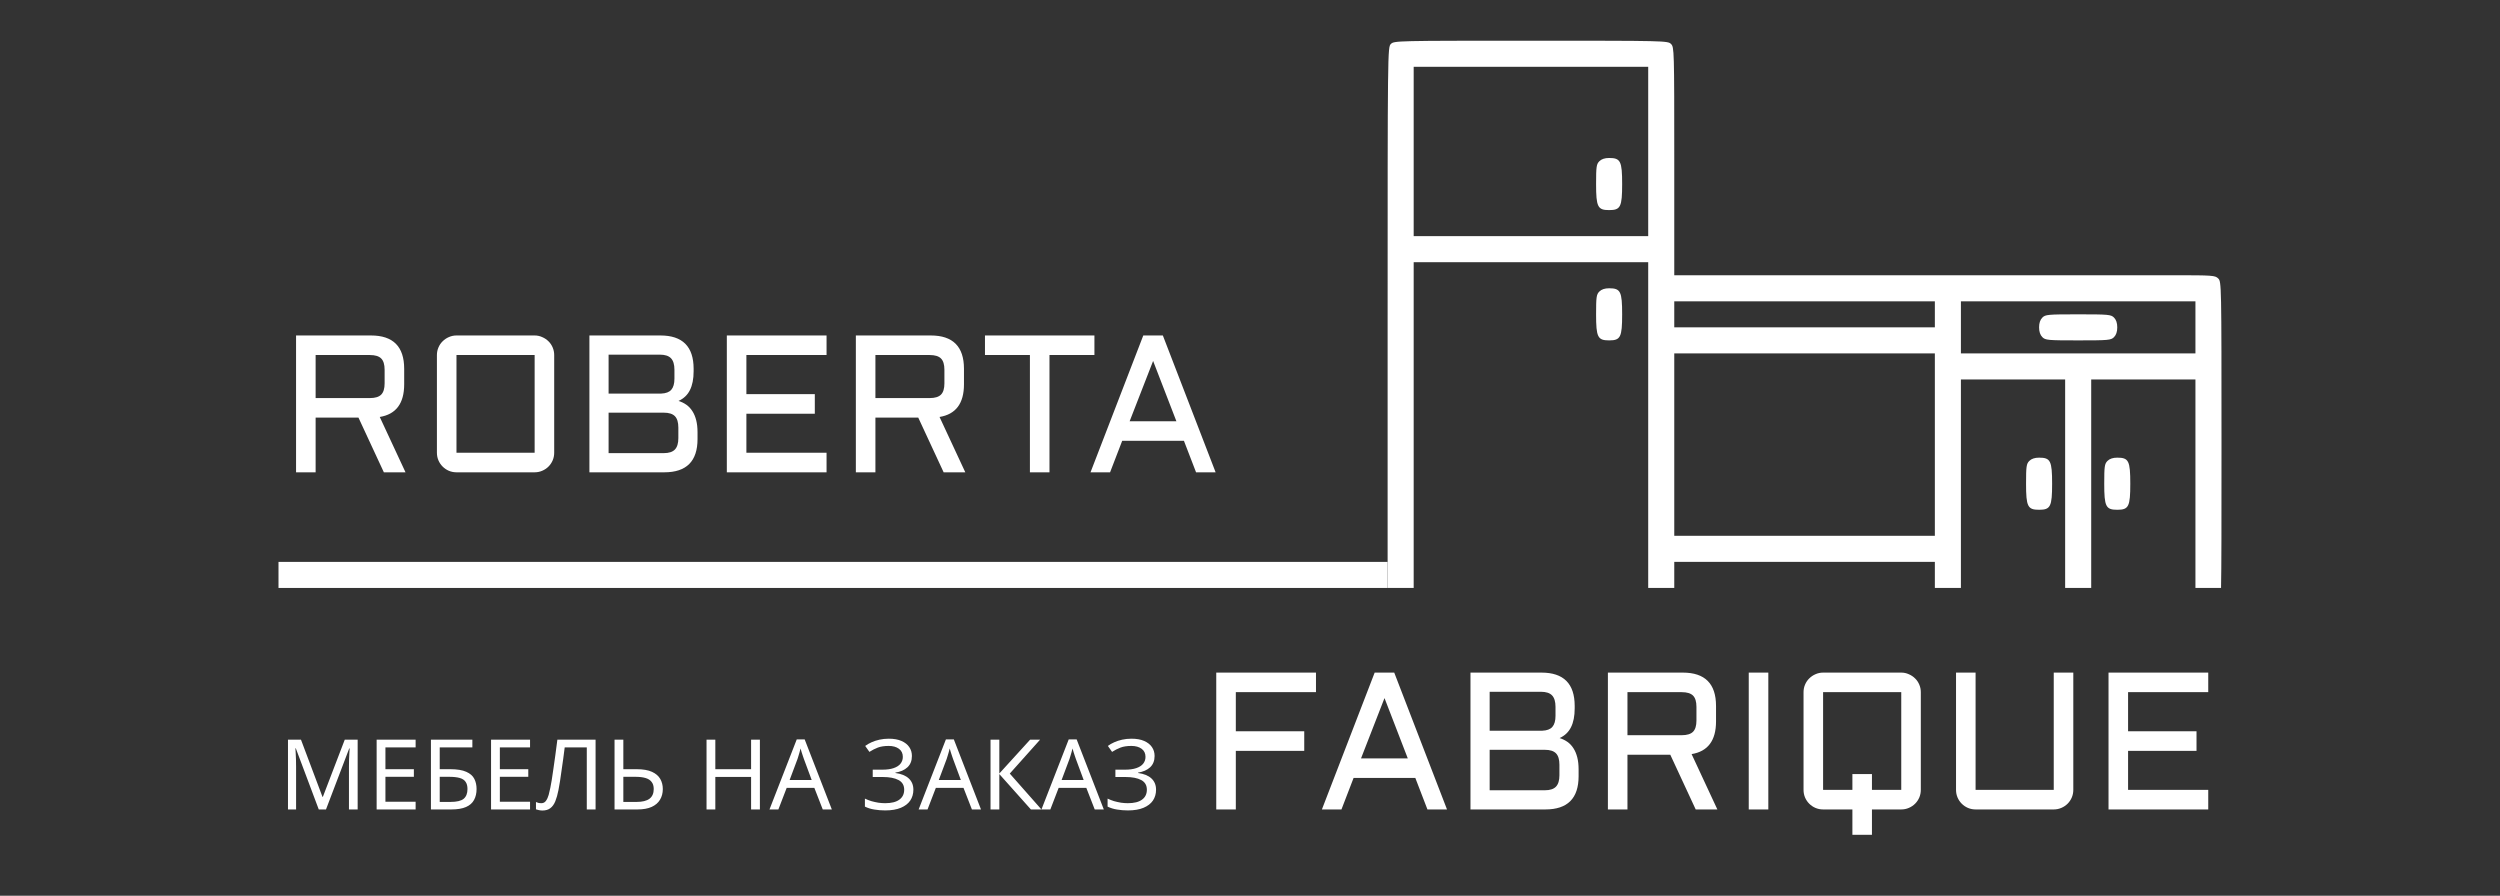 <?xml version="1.0" encoding="UTF-8"?> <svg xmlns="http://www.w3.org/2000/svg" width="1535" height="550" viewBox="0 0 1535 550" fill="none"><rect x="0" y="0" width="1535" height="550" fill="#333333" stroke="none"/> <path d="M982 99C980.222 100.778 980 102.333 980 113C980 127.045 980.977 129 988 129C995.023 129 996 127.045 996 113C996 98.955 995.023 97 988 97C985.333 97 983.333 97.667 982 99Z" fill="white"></path> <path fill-rule="evenodd" clip-rule="evenodd" d="M980 193C980 182.333 980.222 180.778 982 179C983.333 177.667 985.333 177 988 177C995.023 177 996 178.955 996 193C996 207.045 995.023 209 988 209C980.977 209 980 207.045 980 193ZM1244 297C1244 286.333 1244.22 284.778 1246 283C1247.33 281.667 1249.33 281 1252 281C1259.02 281 1260 282.955 1260 297C1260 311.045 1259.02 313 1252 313C1244.98 313 1244 311.045 1244 297ZM1292 297C1292 286.333 1292.22 284.778 1294 283C1295.33 281.667 1297.33 281 1300 281C1307.02 281 1308 282.955 1308 297C1308 311.045 1307.02 313 1300 313C1292.98 313 1292 311.045 1292 297Z" fill="white"></path> <path d="M1254 195C1252.67 196.333 1252 198.333 1252 201C1252 203.667 1252.67 205.667 1254 207C1255.87 208.867 1257.33 209 1276 209C1294.67 209 1296.13 208.867 1298 207C1299.33 205.667 1300 203.667 1300 201C1300 198.333 1299.33 196.333 1298 195C1296.13 193.133 1294.67 193 1276 193C1257.33 193 1255.87 193.133 1254 195Z" fill="white"></path> <path fill-rule="evenodd" clip-rule="evenodd" d="M852 201C852 30.333 852.016 28.984 854 27C855.968 25.032 857.333 25 940 25C1022.67 25 1024.03 25.032 1026 27C1027.96 28.962 1028 30.333 1028 99V169H1048H1068H1084H1108H1132H1148H1195.42H1242.84H1309.03H1334.52C1358.67 169 1360.11 169.105 1362 171C1363.97 172.973 1364 174.333 1364 273C1364 323.292 1363.99 348.303 1363.72 361H1348V297V233H1316H1284V297V361H1283H1268V297V233H1236H1204V297V361H1188V353V345H1108H1028V353V361H1012V261V161H940H868V261V361H852V201ZM1012 93V145H940H868V93V41H940H1012V93ZM1188 193V201H1108H1028V193V185H1108H1188V193ZM1348 201V217H1276H1204V201V185H1276H1348V201ZM1188 329V273V217H1108H1028V273V329H1040H1052H1068H1108H1148H1163.85H1164.2H1176.1H1188Z" fill="white"></path> <path d="M248.168 235.977C248.168 247.695 243.168 254.375 233.168 256.016L248.988 290H235.688L220.102 256.426H193.793V290H181.781V205.977H227.777C241.371 205.977 248.168 212.793 248.168 226.426V235.977ZM193.793 244.414H227.133C230.336 244.414 232.641 243.711 234.047 242.305C235.453 240.898 236.156 238.594 236.156 235.391V227.012C236.156 223.809 235.453 221.504 234.047 220.098C232.641 218.691 230.336 217.988 227.133 217.988H193.793V244.414ZM340.277 277.988C340.277 279.629 339.965 281.191 339.34 282.676C338.715 284.121 337.855 285.391 336.762 286.484C335.668 287.578 334.379 288.438 332.895 289.062C331.449 289.688 329.906 290 328.266 290H280.277C278.637 290 277.074 289.688 275.59 289.062C274.145 288.438 272.875 287.578 271.781 286.484C270.688 285.391 269.828 284.121 269.203 282.676C268.578 281.191 268.266 279.629 268.266 277.988V217.988C268.266 216.348 268.578 214.805 269.203 213.359C269.828 211.875 270.688 210.605 271.781 209.551C272.875 208.457 274.145 207.598 275.59 206.973C277.074 206.309 278.637 205.977 280.277 205.977H328.266C329.906 205.977 331.449 206.309 332.895 206.973C334.379 207.598 335.668 208.457 336.762 209.551C337.855 210.605 338.715 211.875 339.34 213.359C339.965 214.805 340.277 216.348 340.277 217.988V277.988ZM280.277 217.988V277.988H328.266V217.988H280.277ZM416.625 246.172C418.383 246.719 419.984 247.5 421.43 248.516C422.875 249.531 424.105 250.84 425.121 252.441C426.137 254.004 426.918 255.859 427.465 258.008C428.012 260.156 428.285 262.617 428.285 265.391V269.609C428.285 283.203 421.488 290 407.895 290H361.898V205.977H405.492C419.086 205.977 425.883 212.793 425.883 226.426V227.949C425.883 232.676 425.121 236.543 423.598 239.551C422.113 242.52 419.789 244.727 416.625 246.172ZM373.676 253.379V278.223H407.543C410.707 278.223 412.992 277.48 414.398 275.996C415.805 274.512 416.508 272.188 416.508 269.023V262.52C416.508 259.316 415.805 256.992 414.398 255.547C412.992 254.102 410.707 253.379 407.543 253.379H373.676ZM373.676 217.754V241.66H405.961C408.852 241.543 410.922 240.762 412.172 239.316C413.461 237.832 414.105 235.566 414.105 232.52V227.012C414.105 223.809 413.402 221.465 411.996 219.98C410.59 218.496 408.305 217.754 405.141 217.754H373.676ZM446.273 205.977H507.504V217.988H458.285V242.012H500.297V254.023H458.285V277.988H507.504V290H446.273V205.977ZM591.879 235.977C591.879 247.695 586.879 254.375 576.879 256.016L592.699 290H579.398L563.812 256.426H537.504V290H525.492V205.977H571.488C585.082 205.977 591.879 212.793 591.879 226.426V235.977ZM537.504 244.414H570.844C574.047 244.414 576.352 243.711 577.758 242.305C579.164 240.898 579.867 238.594 579.867 235.391V227.012C579.867 223.809 579.164 221.504 577.758 220.098C576.352 218.691 574.047 217.988 570.844 217.988H537.504V244.414ZM604.77 205.977H671.977V217.988H644.379V290H632.367V217.988H604.77V205.977ZM713.988 205.977L746.391 290H734.379L726.938 270.664H689.027L681.586 290H669.574L701.977 205.977H713.988ZM693.598 258.652H722.309L708.012 221.621L693.598 258.652Z" fill="white"></path> <path d="M746.781 412.977H808.012V424.988H758.793V449.012H800.805V461.023H758.793V497H746.781V412.977ZM856.059 412.977L888.461 497H876.449L869.008 477.664H831.098L823.656 497H811.645L844.047 412.977H856.059ZM835.668 465.652H864.379L850.082 428.621L835.668 465.652ZM957.602 453.172C959.359 453.719 960.961 454.5 962.406 455.516C963.852 456.531 965.082 457.84 966.098 459.441C967.113 461.004 967.895 462.859 968.441 465.008C968.988 467.156 969.262 469.617 969.262 472.391V476.609C969.262 490.203 962.465 497 948.871 497H902.875V412.977H946.469C960.062 412.977 966.859 419.793 966.859 433.426V434.949C966.859 439.676 966.098 443.543 964.574 446.551C963.09 449.52 960.766 451.727 957.602 453.172ZM914.652 460.379V485.223H948.52C951.684 485.223 953.969 484.48 955.375 482.996C956.781 481.512 957.484 479.188 957.484 476.023V469.52C957.484 466.316 956.781 463.992 955.375 462.547C953.969 461.102 951.684 460.379 948.52 460.379H914.652ZM914.652 424.754V448.66H946.938C949.828 448.543 951.898 447.762 953.148 446.316C954.438 444.832 955.082 442.566 955.082 439.52V434.012C955.082 430.809 954.379 428.465 952.973 426.98C951.566 425.496 949.281 424.754 946.117 424.754H914.652ZM1053.64 442.977C1053.64 454.695 1048.64 461.375 1038.64 463.016L1054.46 497H1041.16L1025.57 463.426H999.262V497H987.25V412.977H1033.25C1046.84 412.977 1053.64 419.793 1053.64 433.426V442.977ZM999.262 451.414H1032.6C1035.8 451.414 1038.11 450.711 1039.52 449.305C1040.92 447.898 1041.62 445.594 1041.62 442.391V434.012C1041.62 430.809 1040.92 428.504 1039.52 427.098C1038.11 425.691 1035.8 424.988 1032.6 424.988H999.262V451.414ZM1085.75 412.977V497H1073.73V412.977H1085.75ZM1179.38 484.988C1179.38 486.629 1179.07 488.191 1178.44 489.676C1177.82 491.121 1176.96 492.391 1175.86 493.484C1174.77 494.578 1173.48 495.438 1172 496.062C1170.55 496.688 1169.01 497 1167.37 497H1149.38V512.586H1137.37V497H1119.38C1117.74 497 1116.18 496.688 1114.69 496.062C1113.25 495.438 1111.98 494.578 1110.88 493.484C1109.79 492.391 1108.93 491.121 1108.3 489.676C1107.68 488.191 1107.37 486.629 1107.37 484.988V424.988C1107.37 423.348 1107.68 421.805 1108.3 420.359C1108.93 418.875 1109.79 417.605 1110.88 416.551C1111.98 415.457 1113.25 414.598 1114.69 413.973C1116.18 413.309 1117.74 412.977 1119.38 412.977H1167.37C1169.01 412.977 1170.55 413.309 1172 413.973C1173.48 414.598 1174.77 415.457 1175.86 416.551C1176.96 417.605 1177.82 418.875 1178.44 420.359C1179.07 421.805 1179.38 423.348 1179.38 424.988V484.988ZM1149.38 475.262V484.988H1167.37V424.988H1119.38V484.988H1137.37V475.262H1149.38ZM1201 412.977H1213.01V484.988H1261V412.977H1273.01V484.988C1273.01 486.629 1272.7 488.191 1272.07 489.676C1271.45 491.121 1270.59 492.391 1269.5 493.484C1268.4 494.578 1267.11 495.438 1265.63 496.062C1264.18 496.688 1262.64 497 1261 497H1213.01C1211.37 497 1209.81 496.688 1208.32 496.062C1206.88 495.438 1205.61 494.578 1204.52 493.484C1203.42 492.391 1202.56 491.121 1201.94 489.676C1201.31 488.191 1201 486.629 1201 484.988V412.977ZM1294.63 412.977H1355.86V424.988H1306.64V449.012H1348.66V461.023H1306.64V484.988H1355.86V497H1294.63V412.977Z" fill="white"></path> <path d="M195.72 497L181.62 459.44H181.38C181.46 460.24 181.52 461.26 181.56 462.5C181.64 463.74 181.7 465.1 181.74 466.58C181.78 468.02 181.8 469.5 181.8 471.02V497H176.82V454.16H184.8L198 489.26H198.24L211.68 454.16H219.6V497H214.26V470.66C214.26 469.26 214.28 467.88 214.32 466.52C214.36 465.12 214.42 463.82 214.5 462.62C214.58 461.38 214.64 460.34 214.68 459.5H214.44L200.16 497H195.72ZM255.194 497H231.254V454.16H255.194V458.9H236.654V472.28H254.114V476.96H236.654V492.26H255.194V497ZM264.593 497V454.16H290.033V458.9H269.993V472.28H276.353C280.633 472.28 283.953 472.82 286.313 473.9C288.673 474.94 290.313 476.38 291.233 478.22C292.153 480.02 292.613 482.1 292.613 484.46C292.613 487.06 292.093 489.3 291.053 491.18C290.053 493.06 288.413 494.5 286.133 495.5C283.853 496.5 280.853 497 277.133 497H264.593ZM276.593 492.38C280.433 492.38 283.133 491.74 284.693 490.46C286.253 489.14 287.033 487.14 287.033 484.46C287.033 482.62 286.653 481.16 285.893 480.08C285.173 478.96 283.973 478.16 282.293 477.68C280.653 477.2 278.453 476.96 275.693 476.96H269.993V492.38H276.593ZM325.448 497H301.508V454.16H325.448V458.9H306.908V472.28H324.368V476.96H306.908V492.26H325.448V497ZM365.687 497H360.287V458.9H346.727C346.447 461.1 346.147 463.42 345.827 465.86C345.507 468.26 345.167 470.64 344.807 473C344.487 475.36 344.167 477.58 343.847 479.66C343.527 481.74 343.207 483.56 342.887 485.12C342.367 487.8 341.727 490.08 340.967 491.96C340.207 493.84 339.187 495.26 337.907 496.22C336.667 497.18 335.027 497.66 332.987 497.66C332.307 497.66 331.607 497.58 330.887 497.42C330.207 497.3 329.607 497.14 329.087 496.94V492.44C329.527 492.64 330.027 492.82 330.587 492.98C331.147 493.1 331.747 493.16 332.387 493.16C333.587 493.16 334.527 492.68 335.207 491.72C335.927 490.72 336.487 489.5 336.887 488.06C337.287 486.58 337.627 485.12 337.907 483.68C338.147 482.52 338.427 480.98 338.747 479.06C339.067 477.1 339.407 474.82 339.767 472.22C340.167 469.62 340.567 466.8 340.967 463.76C341.407 460.68 341.827 457.48 342.227 454.16H365.687V497ZM377.328 497V454.16H382.728V472.28H390.768C394.768 472.28 397.948 472.82 400.308 473.9C402.668 474.98 404.368 476.44 405.408 478.28C406.448 480.12 406.968 482.18 406.968 484.46C406.968 486.98 406.388 489.18 405.228 491.06C404.108 492.94 402.408 494.4 400.128 495.44C397.848 496.48 394.948 497 391.428 497H377.328ZM390.888 492.38C394.368 492.38 396.988 491.74 398.748 490.46C400.508 489.14 401.388 487.14 401.388 484.46C401.388 482.62 400.948 481.16 400.068 480.08C399.228 478.96 397.968 478.16 396.288 477.68C394.648 477.2 392.588 476.96 390.108 476.96H382.728V492.38H390.888ZM466.572 497H461.172V477.02H439.212V497H433.812V454.16H439.212V472.28H461.172V454.16H466.572V497ZM505.165 497L500.005 483.74H483.025L477.925 497H472.465L489.205 453.98H494.065L510.745 497H505.165ZM493.585 465.98C493.465 465.66 493.265 465.08 492.985 464.24C492.705 463.4 492.425 462.54 492.145 461.66C491.905 460.74 491.705 460.04 491.545 459.56C491.345 460.36 491.125 461.18 490.885 462.02C490.685 462.82 490.465 463.56 490.225 464.24C490.025 464.92 489.845 465.5 489.685 465.98L484.825 478.94H498.385L493.585 465.98ZM559.913 464.18C559.913 467.1 558.993 469.42 557.153 471.14C555.313 472.82 552.853 473.9 549.773 474.38V474.62C553.373 475.1 556.113 476.22 557.993 477.98C559.873 479.74 560.813 482.04 560.813 484.88C560.813 487.4 560.173 489.62 558.893 491.54C557.613 493.42 555.693 494.9 553.133 495.98C550.573 497.06 547.373 497.6 543.533 497.6C541.213 497.6 538.993 497.42 536.873 497.06C534.793 496.74 532.853 496.14 531.053 495.26V490.34C532.293 490.94 533.613 491.46 535.013 491.9C536.453 492.3 537.893 492.62 539.333 492.86C540.773 493.06 542.153 493.16 543.473 493.16C547.313 493.16 550.213 492.44 552.173 491C554.173 489.56 555.173 487.52 555.173 484.88C555.173 482.16 554.013 480.18 551.693 478.94C549.373 477.7 546.133 477.08 541.973 477.08H535.853V472.58H541.673C544.513 472.58 546.853 472.26 548.693 471.62C550.573 470.98 551.973 470.08 552.893 468.92C553.853 467.72 554.333 466.32 554.333 464.72C554.333 462.56 553.533 460.9 551.933 459.74C550.333 458.58 548.253 458 545.693 458C543.013 458 540.773 458.34 538.973 459.02C537.213 459.7 535.493 460.58 533.813 461.66L531.233 458C532.353 457.16 533.633 456.42 535.073 455.78C536.553 455.1 538.193 454.56 539.993 454.16C541.793 453.76 543.713 453.56 545.753 453.56C548.833 453.56 551.413 454.02 553.493 454.94C555.613 455.86 557.213 457.12 558.293 458.72C559.373 460.28 559.913 462.1 559.913 464.18ZM596.747 497L591.587 483.74H574.607L569.507 497H564.047L580.787 453.98H585.647L602.327 497H596.747ZM585.167 465.98C585.047 465.66 584.847 465.08 584.567 464.24C584.287 463.4 584.007 462.54 583.727 461.66C583.487 460.74 583.287 460.04 583.127 459.56C582.927 460.36 582.707 461.18 582.467 462.02C582.267 462.82 582.047 463.56 581.807 464.24C581.607 464.92 581.427 465.5 581.267 465.98L576.407 478.94H589.967L585.167 465.98ZM639.447 497H632.967L613.587 475.28V497H608.187V454.16H613.587V474.92L632.487 454.16H638.607L620.007 474.98L639.447 497ZM672.157 497L666.997 483.74H650.017L644.917 497H639.457L656.197 453.98H661.057L677.737 497H672.157ZM660.577 465.98C660.457 465.66 660.257 465.08 659.977 464.24C659.697 463.4 659.417 462.54 659.137 461.66C658.897 460.74 658.697 460.04 658.537 459.56C658.337 460.36 658.117 461.18 657.877 462.02C657.677 462.82 657.457 463.56 657.217 464.24C657.017 464.92 656.837 465.5 656.677 465.98L651.817 478.94H665.377L660.577 465.98ZM708.917 464.18C708.917 467.1 707.997 469.42 706.157 471.14C704.317 472.82 701.857 473.9 698.777 474.38V474.62C702.377 475.1 705.117 476.22 706.997 477.98C708.877 479.74 709.817 482.04 709.817 484.88C709.817 487.4 709.177 489.62 707.897 491.54C706.617 493.42 704.697 494.9 702.137 495.98C699.577 497.06 696.377 497.6 692.537 497.6C690.217 497.6 687.997 497.42 685.877 497.06C683.797 496.74 681.857 496.14 680.057 495.26V490.34C681.297 490.94 682.617 491.46 684.017 491.9C685.457 492.3 686.897 492.62 688.337 492.86C689.777 493.06 691.157 493.16 692.477 493.16C696.317 493.16 699.217 492.44 701.177 491C703.177 489.56 704.177 487.52 704.177 484.88C704.177 482.16 703.017 480.18 700.697 478.94C698.377 477.7 695.137 477.08 690.977 477.08H684.857V472.58H690.677C693.517 472.58 695.857 472.26 697.697 471.62C699.577 470.98 700.977 470.08 701.897 468.92C702.857 467.72 703.337 466.32 703.337 464.72C703.337 462.56 702.537 460.9 700.937 459.74C699.337 458.58 697.257 458 694.697 458C692.017 458 689.777 458.34 687.977 459.02C686.217 459.7 684.497 460.58 682.817 461.66L680.237 458C681.357 457.16 682.637 456.42 684.077 455.78C685.557 455.1 687.197 454.56 688.997 454.16C690.797 453.76 692.717 453.56 694.757 453.56C697.837 453.56 700.417 454.02 702.497 454.94C704.617 455.86 706.217 457.12 707.297 458.72C708.377 460.28 708.917 462.1 708.917 464.18Z" fill="white"></path> <rect x="171" y="345" width="681" height="16" fill="white"></rect> </svg> 